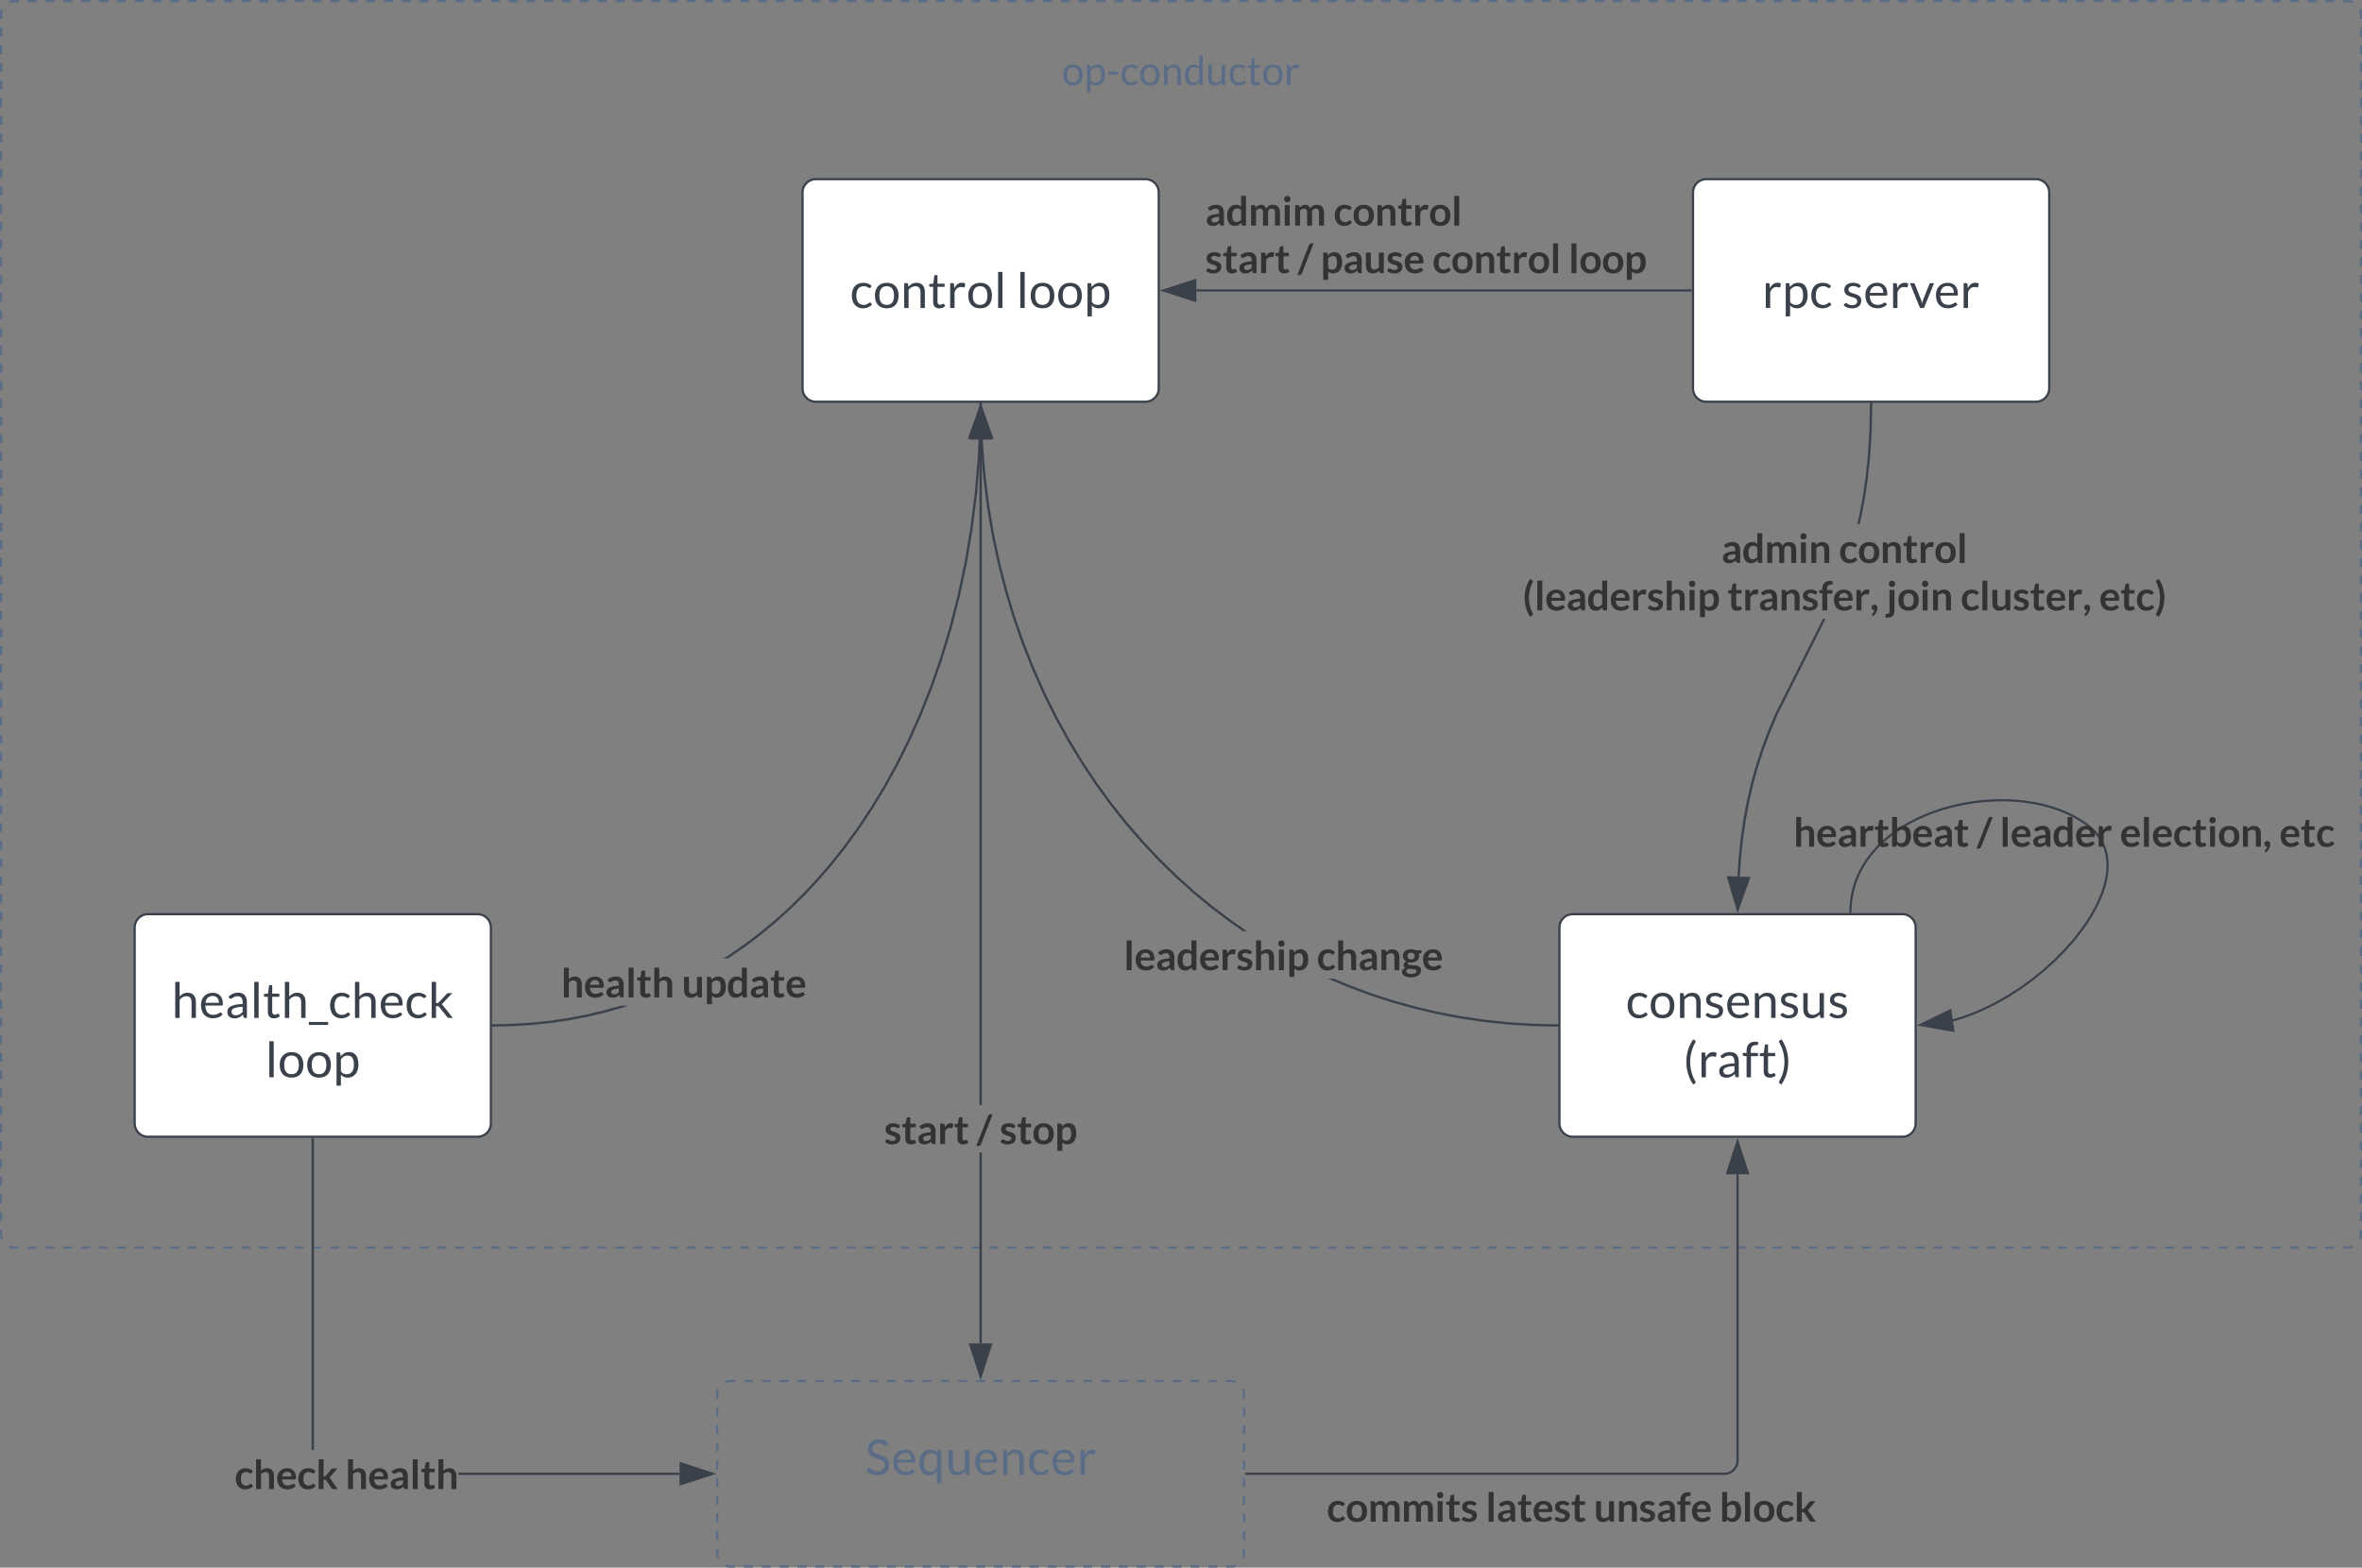 <svg xmlns="http://www.w3.org/2000/svg" xmlns:xlink="http://www.w3.org/1999/xlink" xmlns:lucid="lucid" width="1061" height="704.33"><rect width="100%" height="100%" fill="#808080" stroke="none"/><g transform="translate(-399.5 -239.5)" lucid:page-tab-id="yaTR~mb8Jp3s"><path d="M400 246a6 6 0 0 1 6-6h1048a6 6 0 0 1 6 6v548a6 6 0 0 1-6 6H406a6 6 0 0 1-6-6z" fill="#fff" fill-opacity="0"/><path d="M403.7 240.47l.45-.18.9-.23.95-.07h2m4 0h4m4 0h4m4 0h4m4 0h4m4 0h4m4 0h4m4 0h4m4 0h4m4 0h4m4 0h4m4 0h4m4 0h4m4 0h4m4 0h4m4 0h4m4 0h4m4 0h4m4 0h4m4 0h4m4 0h4m4 0h4m4 0h4m4 0h4m4 0h4m4 0h4m4 0h4m4 0h4m4 0h4m4 0h4m4 0h4m4 0h4m4 0h4m4 0h4m4 0h4m4 0h4m4 0h4m4 0h4m4 0h4m4 0h4m4 0h4m4 0h4m4 0h4m4 0h4m4 0h4m4 0h4m4 0h4m4 0h4m4 0h4m4 0h4m4 0h4m4 0h4m4 0h4m4 0h4m4 0h4m4 0h4m4 0h4m4 0h4m4 0h4m4 0h4m4 0h4m4 0h4m4 0h4m4 0h4m4 0h4m4 0h4m4 0h4m4 0h4m4 0h4m4 0h4m4 0h4m4 0h4m4 0h4m4 0h4m4 0h4m4 0h4m4 0h4m4 0h4m4 0h4m4 0h4m4 0h4m4 0h4m4 0h4m4 0h4m4 0h4m4 0h4m4 0h4m4 0h4m4 0h4m4 0h4m4 0h4m4 0h4m4 0h4m4 0h4m4 0h4m4 0h4m4 0h4m4 0h4m4 0h4m4 0h4m4 0h4m4 0h4m4 0h4m4 0h4m4 0h4m4 0h4m4 0h4m4 0h4m4 0h4m4 0h4m4 0h4m4 0h4m4 0h4m4 0h4m4 0h4m4 0h4m4 0h4m4 0h4m4 0h4m4 0h4m4 0h4m4 0h4m4 0h4m4 0h4m4 0h4m4 0h4m4 0h4m4 0h4m4 0h4m4 0h4m4 0h4m4 0h2l.94.07.9.22.45.17m3.23 3.24l.18.45.23.9.07.95v2m0 3.96v3.97m0 3.97v3.97m0 3.97v3.97m0 3.98v3.97m0 3.98v3.97m0 3.97v3.97m0 3.97v3.98m0 3.97v3.97m0 3.97v3.96m0 3.98v3.97m0 3.98v3.97m0 3.97v3.97m0 3.96v3.97m0 3.97v3.97m0 3.97v3.98m0 3.97v3.96m0 3.97V383m0 3.97v3.97m0 3.97v3.98m0 3.98v3.97m0 3.97v3.97m0 3.97v3.97m0 3.98v3.97m0 3.97v3.97m0 3.96v3.98m0 3.97v3.98m0 3.97v3.97m0 3.97v3.96m0 3.97v3.97m0 3.97v3.98m0 3.97v3.97m0 3.96v3.97m0 3.97v3.97m0 3.97V518m0 4v3.96m0 3.97v3.97m0 3.97v3.97m0 3.97v3.98m0 3.97v3.98m0 3.97v3.97m0 3.97v3.97m0 3.98v3.97m0 3.97v3.97m0 3.96v3.97m0 3.98v3.98m0 3.97v3.97m0 3.97v3.96m0 3.97v3.97m0 3.97v3.98m0 3.97v3.97m0 3.96v3.97m0 3.97v3.97m0 3.97v3.97m0 3.98v3.98m0 3.97v3.97m0 3.97v3.97m0 3.97v3.98m0 3.97v3.97m0 3.97v3.97m0 3.97v3.97m0 3.98v3.97m0 3.97v3.97m0 3.96v3.97m0 3.97v3.98m0 3.97v3.97m0 3.97v3.96m0 3.97v3.97m0 3.97v3.97m0 3.97v2l-.07.94-.22.9-.17.45m-3.24 3.23l-.45.18-.9.23-.95.07h-2m-4 0h-4m-4 0h-4m-4 0h-4m-4 0h-4m-4 0h-4m-4 0h-4m-4 0h-4m-4 0h-4m-4 0h-4m-4 0h-4m-4 0h-4m-4 0h-4m-4 0h-4m-4 0h-4m-4 0h-4m-4 0h-4m-4 0h-4m-4 0h-4m-4 0h-4m-4 0h-4m-4 0h-4m-4 0h-4m-4 0h-4m-4 0h-4m-4 0h-4m-4 0h-4m-4 0h-4m-4 0h-4m-4 0h-4m-4 0h-4m-4 0h-4m-4 0h-4m-4 0h-4m-4 0h-4m-4 0h-4m-4 0h-4m-4 0h-4m-4 0h-4m-4 0h-4m-4 0h-4m-4 0h-4m-4 0h-4m-4 0h-4m-4 0h-4m-4 0h-4m-4 0h-4m-4 0h-4m-4 0h-4m-4 0h-4m-4 0h-4m-4 0h-4m-4 0h-4m-4 0h-4m-4 0h-4m-4 0h-4m-4 0h-4m-4 0h-4m-4 0h-4m-4 0h-4m-4 0h-4m-4 0h-4m-4 0h-4m-4 0h-4m-4 0h-4m-4 0h-4m-4 0h-4m-4 0h-4m-4 0h-4m-4 0h-4m-4 0h-4m-4 0h-4m-4 0h-4m-4 0h-4m-4 0h-4m-4 0h-4m-4 0h-4m-4 0h-4m-4 0h-4m-4 0h-4m-4 0h-4m-4 0h-4m-4 0h-4m-4 0h-4m-4 0h-4m-4 0h-4m-4 0h-4m-4 0h-4m-4 0h-4m-4 0h-4m-4 0h-4m-4 0h-4m-4 0h-4m-4 0h-4m-4 0h-4m-4 0h-4m-4 0h-4m-4 0h-4m-4 0h-4m-4 0h-4m-4 0h-4m-4 0h-4m-4 0h-4m-4 0h-4m-4 0h-4m-4 0h-4m-4 0h-4m-4 0h-4m-4 0h-4m-4 0h-4m-4 0h-4m-4 0h-4m-4 0h-4m-4 0h-4m-4 0h-4m-4 0h-4m-4 0h-4m-4 0h-4m-4 0h-4m-4 0h-4m-4 0h-4m-4 0h-4m-4 0h-4m-4 0h-4m-4 0h-4m-4 0h-4m-4 0h-4m-4 0h-4m-4 0h-4m-4 0h-4m-4 0h-4m-4 0h-2l-.94-.07-.9-.22-.45-.17m-3.23-3.24l-.18-.45-.23-.9-.07-.95v-2m0-3.96v-3.97m0-3.97v-3.97m0-3.97v-3.97m0-3.98v-3.97m0-3.98v-3.97m0-3.97v-3.97m0-3.97v-3.98m0-3.97v-3.97m0-3.97v-3.96m0-3.97v-3.98m0-3.98v-3.97m0-3.97v-3.97m0-3.96v-3.97m0-3.97v-3.97m0-3.98v-3.97m0-3.97v-3.96m0-3.97V657m0-3.97v-3.97m0-3.97v-3.98m0-3.98v-3.97m0-3.97v-3.97m0-3.97v-3.97m0-3.98v-3.97m0-3.97v-3.97m0-3.97v-3.97m0-3.97v-3.98m0-3.97v-3.97m0-3.97v-3.96m0-3.97v-3.97m0-3.98v-3.97m0-3.97v-3.97m0-3.96v-3.97m0-3.97v-3.97m0-3.97V522m0-4v-3.96m0-3.97v-3.97m0-3.97v-3.97m0-3.97v-3.98m0-3.97v-3.98m0-3.97v-3.97m0-3.97v-3.97m0-3.98v-3.97m0-3.97v-3.97m0-3.96v-3.98m0-3.97v-3.98m0-3.97v-3.97m0-3.97v-3.96m0-3.97v-3.97m0-3.97v-3.97m0-3.98v-3.97m0-3.96v-3.97m0-3.97v-3.97m0-3.97v-3.97m0-3.98v-3.98m0-3.97v-3.97m0-3.97v-3.97m0-3.97v-3.98m0-3.97v-3.97m0-3.97v-3.96m0-3.98v-3.97m0-3.98v-3.97m0-3.97v-3.97m0-3.96v-3.97m0-3.97v-3.97m0-3.98v-3.97m0-3.97v-3.96m0-3.97v-3.97m0-3.97v-3.97m0-3.97v-2l.07-.94.22-.9.17-.45" stroke="#5a6c86" fill="none"/><use xlink:href="#a" transform="matrix(1,0,0,1,400,260) translate(476.468 17.766)"/><path d="M721.67 866a6 6 0 0 1 6-6h224.66a6 6 0 0 1 6 6v71.33a6 6 0 0 1-6 6H727.67a6 6 0 0 1-6-6z" fill="#fff" fill-opacity="0"/><path d="M725.38 860.47l.43-.18.93-.23.94-.07h2m4 0h4.03m4 0h4.02m4 0h4.02m4.02 0h4m4.02 0h4m4.02 0h4.02m4 0h4.02m4 0h4.02m4 0h4.03m4 0h4m4.02 0h4m4.03 0h4m4.02 0h4m4.02 0h4m4.02 0h4m4.02 0h4m4.03 0h4m4.02 0h4m4 0h4.02m4.02 0h4m4.02 0h4m4.02 0h4.02m4 0h4.02m4 0h4.02m4.02 0h4m4.02 0h4m4.02 0h4.02m4 0h2l.95.07.92.22.42.17m3.24 3.24l.18.45.22.9.07.95v1.98m0 3.96v3.97m0 3.97v3.96m0 3.97v3.96m0 3.96v3.96m0 3.97v3.96m0 3.97v3.97m0 3.96v3.96m0 3.97v3.96m0 3.95v1.98l-.07.94-.22.92-.18.42m-3.24 3.24l-.43.18-.93.22-.94.07h-2m-4 0h-4.03m-4 0h-4.02m-4 0h-4.02m-4.02 0h-4m-4.02 0h-4m-4.02 0h-4.02m-4 0h-4.02m-4 0h-4.02m-4 0h-4.03m-4 0h-4m-4.02 0h-4m-4.03 0h-4m-4.02 0h-4m-4.02 0h-4m-4.02 0h-4m-4.02 0h-4m-4.03 0h-4m-4.02 0h-4m-4 0h-4.02m-4.02 0h-4m-4.02 0h-4m-4.02 0h-4.02m-4 0h-4.02m-4 0h-4.02m-4.02 0h-4m-4.02 0h-4m-4.02 0h-4.02m-4 0h-2l-.95-.07-.92-.22-.42-.18m-3.24-3.24l-.18-.43-.22-.93-.07-.94v-1.98m0-3.96v-3.97m0-3.97v-3.96m0-3.96v-3.97m0-3.96v-3.95m0-3.97v-3.96m0-3.96v-3.96m0-3.97v-3.96m0-3.96v-3.96m0-3.96V866l.07-.94.22-.9.18-.45" stroke="#5a6c86" fill="none"/><use xlink:href="#b" transform="matrix(1,0,0,1,721.667,880) translate(66.395 22.153)"/><path d="M760 326a6 6 0 0 1 6-6h148a6 6 0 0 1 6 6v88a6 6 0 0 1-6 6H766a6 6 0 0 1-6-6z" stroke="#3a414a" fill="#fff"/><use xlink:href="#c" transform="matrix(1,0,0,1,765,325) translate(16.333 52.871)"/><use xlink:href="#d" transform="matrix(1,0,0,1,765,325) translate(91 52.871)"/><path d="M1100 656.24a6 6 0 0 1 6-6h148a6 6 0 0 1 6 6v88a6 6 0 0 1-6 6h-148a6 6 0 0 1-6-6z" stroke="#3a414a" fill="#fff"/><use xlink:href="#e" transform="matrix(1,0,0,1,1105,655.24) translate(24.811 41.621)"/><use xlink:href="#f" transform="matrix(1,0,0,1,1105,655.24) translate(50.544 68.288)"/><path d="M460 656.24a6 6 0 0 1 6-6h148a6 6 0 0 1 6 6v88a6 6 0 0 1-6 6H466a6 6 0 0 1-6-6z" stroke="#3a414a" fill="#fff"/><use xlink:href="#g" transform="matrix(1,0,0,1,465,655.24) translate(11.622 41.621)"/><use xlink:href="#d" transform="matrix(1,0,0,1,465,655.24) translate(53.667 68.288)"/><path d="M1005.82 682.23l9.58 3.56 9.76 3.17 9.95 2.77 10.17 2.4 10.37 1.97 10.6 1.57 10.82 1.14 11.08.7 10.87.23-.02 1-10.88-.23-11.12-.7-10.87-1.14-10.63-1.57-10.4-2-10.2-2.4-10-2.78-9.8-3.18-9.62-3.58-9.42-3.96H996h2.58zM841.14 440.8l1.1 13.28 1.66 13.07 2.17 12.82 2.67 12.57 3.15 12.28 3.6 12 4.08 11.67 4.5 11.34 4.9 11 5.27 10.64 5.64 10.27 5.98 9.9 6.3 9.5 6.63 9.1 6.9 8.7 7.17 8.3 7.42 7.9 7.64 7.5 7.88 7.1 8.1 6.68 8.27 6.3 7.37 5.12h-1.75l-6.2-4.32-8.34-6.3-8.1-6.73-7.92-7.12-7.68-7.52-7.45-7.93-7.2-8.34-6.92-8.75-6.63-9.14-6.33-9.52-6-9.93-5.68-10.3-5.3-10.7-4.9-11.02-4.52-11.4-4.08-11.7-3.63-12.04-3.16-12.33-2.68-12.6-2.2-12.88-1.64-13.1-1.12-13.34-.17-3.96 1-.05z" stroke="#3a414a" stroke-width=".05" fill="#3a414a"/><path d="M1099.5 699.74v1h-.53l.02-1z" fill="#3a414a"/><path d="M1099.53 699.7v1.07l-.58-.02.02-1.05zm-.53 1h.47v-.94h-.45z" stroke="#3a414a" stroke-width=".05" fill="#3a414a"/><path d="M845.1 436.24l-9.28.27 4.23-14.38z" fill="#3a414a"/><path d="M845.8 436.72l-10.65.3L840 420.5zm-9.3-.73l7.9-.24-4.3-12.02z" stroke="#3a414a" stroke-width=".05" fill="#3a414a"/><use xlink:href="#h" transform="matrix(1,0,0,1,904.259,657.853) translate(0 17.547)"/><use xlink:href="#i" transform="matrix(1,0,0,1,904.259,657.853) translate(86.702 17.547)"/><path d="M678.5 692.4l-7.6 2.14-7.8 1.83-8 1.52-8.24 1.2-8.5.9-8.76.55-8.6.18v-1l8.55-.18 8.74-.55 8.43-.88 8.2-1.2 7.96-1.53 7.74-1.83 7.58-2.12.06-.02h3.24zm161.57-255.5l-.34 8.2-1.36 16.17-2 15.84-2.6 15.42-3.16 14.88-3.66 14.3-4.12 13.66-4.52 12.97-4.86 12.28-5.15 11.6-5.4 10.87-5.63 10.2-5.78 9.57-5.94 8.93-6.06 8.34-6.16 7.8-6.25 7.23-6.34 6.75-6.4 6.27-6.48 5.83-6.55 5.42-6.6 5.02-6.7 4.65-1.63 1.03h-1.87l2.95-1.87 6.65-4.62 6.58-5 6.52-5.38 6.45-5.8 6.37-6.24 6.3-6.72 6.23-7.2 6.13-7.75 6.03-8.3 5.9-8.9 5.78-9.52 5.6-10.17 5.38-10.84 5.14-11.54 4.84-12.24 4.5-12.93 4.1-13.62 3.67-14.25 3.15-14.85 2.6-15.37 2-15.8 1.35-16.12.34-8.2z" stroke="#3a414a" stroke-width=".05" fill="#3a414a"/><path d="M621.03 700.73h-.53v-1h.5z" fill="#3a414a"/><path d="M621.05 700.75l-.57.02v-1.05l.55-.02zm-.52-1v.97h.47l-.02-.97z" stroke="#3a414a" stroke-width=".05" fill="#3a414a"/><path d="M844.22 436.5l-9.27-.24 5-14.14z" fill="#3a414a"/><path d="M844.9 437.02l-10.65-.28L840 420.5zm-9.25-1.24l7.9.2-3.63-12.25z" stroke="#3a414a" stroke-width=".05" fill="#3a414a"/><use xlink:href="#j" transform="matrix(1,0,0,1,651.611,670.101) translate(0 17.547)"/><use xlink:href="#k" transform="matrix(1,0,0,1,651.611,670.101) translate(54.151 17.547)"/><path d="M1230.68 649.24l.03-1.6.16-2.02.23-1.97.3-1.9.4-1.9.5-1.83.56-1.8.66-1.8.74-1.76.84-1.75.93-1.73 1.03-1.73 1.14-1.72 1.26-1.7 1.4-1.73 1.5-1.72 1.68-1.7 1.83-1.7 2-1.7 2.18-1.7 2.4-1.66 2.6-1.64 2.8-1.6 3.06-1.54 3.3-1.48 3.52-1.4 3.73-1.26 3.93-1.13 4.1-.98 4.2-.8 4.28-.62 4.28-.4 4.24-.2h4.13l4 .17 3.8.36 3.62.52 3.38.64 3.15.75 2.94.85 2.7.93 2.5.98 2.33 1.04 2.13 1.08 1.97 1.1 1.82 1.16 1.67 1.16.7.54 1.15.92 1.03.93.92.92.83.95.75.95.68.96.6 1 .56 1 .5 1.03.43 1.08.38 1.1.33 1.16.28 1.2.2 1.27.16 1.35.08 1.42v1.52l-.1 1.6-.2 1.77-.32 1.9-.47 2.06-.63 2.26-.87 2.47-1.12 2.73-1.43 3-1.82 3.3-2.25 3.63-2.77 3.94-3.32 4.22-3.92 4.42-4.48 4.54-4.96 4.5-5.33 4.3-5.52 4-5.54 3.53-5.42 3.05-5.2 2.56-4.9 2.1-4.57 1.66-4.25 1.28-.12.03" stroke="#3a414a" stroke-linejoin="round" fill="none"/><path d="M1231.18 649.24v.5h-1v-.53z" stroke="#3a414a" stroke-width=".05" fill="#3a414a"/><path d="M1262.1 700l13.48-6.56 1.3 9.18z" stroke="#3a414a" fill="#3a414a"/><use xlink:href="#l" transform="matrix(1,0,0,1,1205.149,602.391) translate(0 17.547)"/><use xlink:href="#m" transform="matrix(1,0,0,1,1205.149,602.391) translate(82.311 17.547)"/><use xlink:href="#n" transform="matrix(1,0,0,1,1205.149,602.391) translate(92.622 17.547)"/><use xlink:href="#o" transform="matrix(1,0,0,1,1205.149,602.391) translate(146.578 17.547)"/><use xlink:href="#p" transform="matrix(1,0,0,1,1205.149,602.391) translate(218.222 17.547)"/><path d="M1160 326a6 6 0 0 1 6-6h148a6 6 0 0 1 6 6v88a6 6 0 0 1-6 6h-148a6 6 0 0 1-6-6z" stroke="#3a414a" fill="#fff"/><use xlink:href="#q" transform="matrix(1,0,0,1,1165,325) translate(26.089 52.871)"/><use xlink:href="#r" transform="matrix(1,0,0,1,1165,325) translate(61.978 52.871)"/><path d="M1217.7 521.2l-19.7 39.22-3.52 8.38-2.83 7.6-2.4 7.4-2.08 7.43-1.8 7.73-1.57 8.2-1.32 8.92-1.03 9.84-.46 7.48-1-.06.46-7.5 1.03-9.9 1.3-8.93 1.58-8.25 1.82-7.77 2.1-7.48 2.4-7.42 2.85-7.65 3.55-8.43 19.7-39.22 1.54-3.23h1.1zm22.8-100.2l-.26 12.28-.7 11.13-1.03 9.9-1.3 8.93-1.58 8.26-.8 3.38h-1.02l.84-3.6 1.56-8.2 1.32-8.92 1.03-9.84.7-11.08.24-12.25z" stroke="#3a414a" stroke-width=".05" fill="#3a414a"/><path d="M1240.5 421.03l-1-.02v-.5h1z" fill="#3a414a"/><path d="M1240.5 421.05l-1.04-.02v-.55h1.07zm-.98-.53v.46l.94.02v-.48z" stroke="#3a414a" stroke-width=".05" fill="#3a414a"/><path d="M1185.1 634l-5.05 14.12-4.2-14.4z" fill="#3a414a"/><path d="M1185.8 633.52l-5.8 16.22-4.84-16.53zm-5.7 13l4.3-12.04-7.9-.23z" stroke="#3a414a" stroke-width=".05" fill="#3a414a"/><use xlink:href="#s" transform="matrix(1,0,0,1,1083.389,474.881) translate(89.352 17.547)"/><use xlink:href="#t" transform="matrix(1,0,0,1,1083.389,474.881) translate(142.116 17.547)"/><use xlink:href="#u" transform="matrix(1,0,0,1,1083.389,474.881) translate(0.005 38.88)"/><use xlink:href="#v" transform="matrix(1,0,0,1,1083.389,474.881) translate(92.041 38.88)"/><use xlink:href="#w" transform="matrix(1,0,0,1,1083.389,474.881) translate(163.534 38.88)"/><use xlink:href="#x" transform="matrix(1,0,0,1,1083.389,474.881) translate(196.778 38.88)"/><use xlink:href="#y" transform="matrix(1,0,0,1,1083.389,474.881) translate(259.027 38.88)"/><path d="M1159 370H936.88" stroke="#3a414a" fill="none"/><path d="M1159.5 370.5h-.5v-1h.5z" stroke="#3a414a" stroke-width=".05" fill="#3a414a"/><path d="M922.12 370l14.26-4.63v9.26z" stroke="#3a414a" fill="#3a414a"/><use xlink:href="#z" transform="matrix(1,0,0,1,940.858,323.333) translate(0 17.547)"/><use xlink:href="#t" transform="matrix(1,0,0,1,940.858,323.333) translate(57.627 17.547)"/><use xlink:href="#A" transform="matrix(1,0,0,1,940.858,323.333) translate(0 38.88)"/><use xlink:href="#B" transform="matrix(1,0,0,1,940.858,323.333) translate(41.529 38.88)"/><use xlink:href="#C" transform="matrix(1,0,0,1,940.858,323.333) translate(51.84 38.88)"/><use xlink:href="#D" transform="matrix(1,0,0,1,940.858,323.333) translate(102.009 38.88)"/><use xlink:href="#E" transform="matrix(1,0,0,1,940.858,323.333) translate(163.2 38.88)"/><path d="M840.5 843.12h-1v-85.8h1zm0-107.12h-1V421h1z" stroke="#3a414a" stroke-width=".05" fill="#3a414a"/><path d="M840.5 421h-1v-.5h1z" fill="#3a414a"/><path d="M840.52 421.04h-1.04v-.56h1.04zm-1-.52v.47h.96v-.48z" stroke="#3a414a" stroke-width=".05" fill="#3a414a"/><path d="M840 857.88l-4.63-14.26h9.26z" fill="#3a414a"/><path d="M840 859.5l-5.32-16.38h10.64zm-3.95-15.38l3.95 12.14 3.95-12.14z" stroke="#3a414a" stroke-width=".05" fill="#3a414a"/><g><use xlink:href="#F" transform="matrix(1,0,0,1,796.676,736) translate(0 17.547)"/><use xlink:href="#m" transform="matrix(1,0,0,1,796.676,736) translate(41.529 17.547)"/><use xlink:href="#G" transform="matrix(1,0,0,1,796.676,736) translate(51.84 17.547)"/></g><path d="M704.78 901.17v1h-99.4v-1zM540.5 891h-1V751.24h1z" stroke="#3a414a" stroke-width=".05" fill="#3a414a"/><path d="M540.5 751.25h-1v-.5h1z" fill="#3a414a"/><path d="M540.52 751.28h-1.04v-.56h1.04zm-1-.5v.45h.96v-.47z" stroke="#3a414a" stroke-width=".05" fill="#3a414a"/><path d="M719.55 901.67l-14.27 4.63v-9.27z" fill="#3a414a"/><path d="M721.17 901.67l-16.4 5.32v-10.66zm-15.4 3.94l12.16-3.93-12.15-3.95z" stroke="#3a414a" stroke-width=".05" fill="#3a414a"/><g><use xlink:href="#H" transform="matrix(1,0,0,1,504.858,891) translate(0 17.547)"/><use xlink:href="#I" transform="matrix(1,0,0,1,504.858,891) translate(49.804 17.547)"/></g><path d="M959.33 901.67H1174a6 6 0 0 0 6-6V767.12" stroke="#3a414a" fill="none"/><path d="M959.35 902.17h-.52v-1h.52z" stroke="#3a414a" stroke-width=".05" fill="#3a414a"/><path d="M1180 752.36l4.63 14.26h-9.27z" stroke="#3a414a" fill="#3a414a"/><g><use xlink:href="#J" transform="matrix(1,0,0,1,995.431,905.667) translate(0 17.547)"/><use xlink:href="#K" transform="matrix(1,0,0,1,995.431,905.667) translate(71.422 17.547)"/><use xlink:href="#L" transform="matrix(1,0,0,1,995.431,905.667) translate(120.009 17.547)"/><use xlink:href="#M" transform="matrix(1,0,0,1,995.431,905.667) translate(176.462 17.547)"/></g><defs><path fill="#5a6c86" d="M1038-507c0 321-164 521-482 521S72-187 72-507c0-248 107-410 284-485 60-25 126-37 200-37 317 0 482 201 482 522zm-782 1c0 225 80 381 300 381 213 0 298-159 298-381 0-223-84-383-298-383-221 0-300 158-300 383" id="N"/><path fill="#5a6c86" d="M602 14c-133 0-212-47-278-119v448H146v-1356c60 6 147-22 154 37l15 120c80-93 179-175 341-175 282 0 383 224 383 518 0 237-92 406-253 487-54 27-116 40-184 40zm253-527c-3-212-53-374-258-374-136 0-207 69-273 153v490c57 77 121 120 238 120 207 0 295-164 293-389" id="O"/><path fill="#5a6c86" d="M100-675h494v151H100v-151" id="P"/><path fill="#5a6c86" d="M895-142C799-8 539 62 344-21 173-94 74-262 74-507c0-317 160-522 477-522 151 0 254 54 333 132-21 26-39 58-63 81-42 20-68-19-100-34-42-20-91-42-160-40-219 6-304 160-304 383 0 220 82 376 295 383 106 4 169-38 223-84 22-19 53-21 70 1" id="Q"/><path fill="#5a6c86" d="M598-887c-125 2-207 68-274 141V0H146v-1013c60 6 147-22 154 37l14 110c82-87 177-163 336-163 232 0 339 151 339 384V0H811v-645c0-149-65-244-213-242" id="R"/><path fill="#5a6c86" d="M510-1031c133 0 210 49 277 120v-562h178V0c-60-6-146 21-154-37l-16-123C716-67 616 14 455 14 173 14 72-209 72-503c0-237 94-406 254-487 54-27 115-41 184-41zM256-503c2 212 53 373 258 373 136 0 207-69 273-153v-490c-57-77-121-119-237-119-208 0-296 164-294 389" id="S"/><path fill="#5a6c86" d="M461 16c-231 0-339-149-339-383v-646h178v646c0 148 67 243 213 241 125-2 207-66 274-140v-747h178V0c-60-6-146 22-154-37l-14-109C716-60 619 16 461 16" id="T"/><path fill="#5a6c86" d="M698-76c-54 52-145 92-245 92-162 1-249-96-249-260v-620c-58-9-160 26-160-39v-71l166-21 41-313c4-50 80-30 131-34v349h290v129H382v608c-2 78 40 125 111 126 60 2 88-33 128-48 9 0 18 6 25 17" id="U"/><path fill="#5a6c86" d="M584-856c-148 6-210 94-260 211V0H146v-1013c62 7 151-25 157 49l12 158c66-138 184-259 384-216 23 5 44 16 63 27l-23 133c-5 17-15 25-31 25-36 0-71-21-124-19" id="V"/><g id="a"><use transform="matrix(0.009,0,0,0.009,0,0)" xlink:href="#N"/><use transform="matrix(0.009,0,0,0.009,10.008,0)" xlink:href="#O"/><use transform="matrix(0.009,0,0,0.009,19.944,0)" xlink:href="#P"/><use transform="matrix(0.009,0,0,0.009,26.19,0)" xlink:href="#Q"/><use transform="matrix(0.009,0,0,0.009,34.596,0)" xlink:href="#N"/><use transform="matrix(0.009,0,0,0.009,44.604,0)" xlink:href="#R"/><use transform="matrix(0.009,0,0,0.009,54.612,0)" xlink:href="#S"/><use transform="matrix(0.009,0,0,0.009,64.674,0)" xlink:href="#T"/><use transform="matrix(0.009,0,0,0.009,74.682,0)" xlink:href="#Q"/><use transform="matrix(0.009,0,0,0.009,83.088,0)" xlink:href="#U"/><use transform="matrix(0.009,0,0,0.009,89.802,0)" xlink:href="#N"/><use transform="matrix(0.009,0,0,0.009,99.81,0)" xlink:href="#V"/></g><path fill="#5a6c86" d="M513-145c178-4 292-88 292-262 0-193-194-213-343-263-182-61-347-142-342-385 4-188 111-303 254-361 117-48 292-41 408 5 66 26 124 62 173 110-22 37-36 86-66 115-51 25-83-28-123-48-53-26-114-56-200-54-157 4-266 71-266 223 0 186 200 204 344 258 175 65 343 135 343 372 0 289-185 446-480 451-198 4-349-81-449-187 26-36 42-83 76-111 60-25 93 39 140 65 62 34 135 75 239 72" id="W"/><path fill="#5a6c86" d="M954-142C850-8 572 61 364-22 180-96 74-268 74-527c0-234 108-389 275-463 59-26 125-39 198-39 273 0 420 174 420 453 0 48-2 70-43 70H250c8 226 98 375 322 380 114 2 191-38 258-82 70-46 94 37 124 66zM807-617c-5-171-86-278-256-281-181-3-273 116-295 281h551" id="X"/><path fill="#5a6c86" d="M510-1031c142 0 220 55 289 134 10-46 3-116 60-116h106V343H787v-493C708-62 611 14 455 14 173 14 72-209 72-503c0-237 94-406 254-487 54-27 115-41 184-41zM256-503c2 212 53 373 258 373 136 0 207-69 273-153v-490c-56-74-122-119-237-119-208 0-296 164-294 389" id="Y"/><g id="b"><use transform="matrix(0.011,0,0,0.011,0,0)" xlink:href="#W"/><use transform="matrix(0.011,0,0,0.011,11.896,0)" xlink:href="#X"/><use transform="matrix(0.011,0,0,0.011,23.656,0)" xlink:href="#Y"/><use transform="matrix(0.011,0,0,0.011,36.203,0)" xlink:href="#T"/><use transform="matrix(0.011,0,0,0.011,48.682,0)" xlink:href="#X"/><use transform="matrix(0.011,0,0,0.011,60.443,0)" xlink:href="#R"/><use transform="matrix(0.011,0,0,0.011,72.922,0)" xlink:href="#Q"/><use transform="matrix(0.011,0,0,0.011,83.404,0)" xlink:href="#X"/><use transform="matrix(0.011,0,0,0.011,95.164,0)" xlink:href="#V"/></g><path fill="#3a414a" d="M895-142C799-8 539 62 344-21 173-94 74-262 74-507c0-317 160-522 477-522 151 0 254 54 333 132-21 26-39 58-63 81-42 20-68-19-100-34-42-20-91-42-160-40-219 6-304 160-304 383 0 220 82 376 295 383 106 4 169-38 223-84 22-19 53-21 70 1" id="Z"/><path fill="#3a414a" d="M1038-507c0 321-164 521-482 521S72-187 72-507c0-248 107-410 284-485 60-25 126-37 200-37 317 0 482 201 482 522zm-782 1c0 225 80 381 300 381 213 0 298-159 298-381 0-223-84-383-298-383-221 0-300 158-300 383" id="aa"/><path fill="#3a414a" d="M598-887c-125 2-207 68-274 141V0H146v-1013c60 6 147-22 154 37l14 110c82-87 177-163 336-163 232 0 339 151 339 384V0H811v-645c0-149-65-244-213-242" id="ab"/><path fill="#3a414a" d="M698-76c-54 52-145 92-245 92-162 1-249-96-249-260v-620c-58-9-160 26-160-39v-71l166-21 41-313c4-50 80-30 131-34v349h290v129H382v608c-2 78 40 125 111 126 60 2 88-33 128-48 9 0 18 6 25 17" id="ac"/><path fill="#3a414a" d="M584-856c-148 6-210 94-260 211V0H146v-1013c62 7 151-25 157 49l12 158c66-138 184-259 384-216 23 5 44 16 63 27l-23 133c-5 17-15 25-31 25-36 0-71-21-124-19" id="ad"/><path fill="#3a414a" d="M344-1473V0H166v-1473h178" id="ae"/><g id="c"><use transform="matrix(0.011,0,0,0.011,0,0)" xlink:href="#Z"/><use transform="matrix(0.011,0,0,0.011,10.378,0)" xlink:href="#aa"/><use transform="matrix(0.011,0,0,0.011,22.733,0)" xlink:href="#ab"/><use transform="matrix(0.011,0,0,0.011,35.089,0)" xlink:href="#ac"/><use transform="matrix(0.011,0,0,0.011,43.378,0)" xlink:href="#ad"/><use transform="matrix(0.011,0,0,0.011,52.333,0)" xlink:href="#aa"/><use transform="matrix(0.011,0,0,0.011,64.689,0)" xlink:href="#ae"/></g><path fill="#3a414a" d="M602 14c-133 0-212-47-278-119v448H146v-1356c60 6 147-22 154 37l15 120c80-93 179-175 341-175 282 0 383 224 383 518 0 237-92 406-253 487-54 27-116 40-184 40zm253-527c-3-212-53-374-258-374-136 0-207 69-273 153v490c57 77 121 120 238 120 207 0 295-164 293-389" id="af"/><g id="d"><use transform="matrix(0.011,0,0,0.011,0,0)" xlink:href="#ae"/><use transform="matrix(0.011,0,0,0.011,5.689,0)" xlink:href="#aa"/><use transform="matrix(0.011,0,0,0.011,18.044,0)" xlink:href="#aa"/><use transform="matrix(0.011,0,0,0.011,30.4,0)" xlink:href="#af"/></g><path fill="#3a414a" d="M409-112c121-3 207-52 207-167 0-134-157-142-264-181-133-48-263-98-263-275 0-197 153-290 360-294 139-3 243 49 317 118-26 35-46 114-111 76-53-31-114-63-202-61-108 3-195 44-195 147 0 129 158 136 262 175 128 48 263 93 263 264C783-89 627 12 400 16 255 19 139-39 62-107c27-41 57-128 128-81 57 38 118 78 219 76" id="ag"/><path fill="#3a414a" d="M954-142C850-8 572 61 364-22 180-96 74-268 74-527c0-234 108-389 275-463 59-26 125-39 198-39 273 0 420 174 420 453 0 48-2 70-43 70H250c8 226 98 375 322 380 114 2 191-38 258-82 70-46 94 37 124 66zM807-617c-5-171-86-278-256-281-181-3-273 116-295 281h551" id="ah"/><path fill="#3a414a" d="M461 16c-231 0-339-149-339-383v-646h178v646c0 148 67 243 213 241 125-2 207-66 274-140v-747h178V0c-60-6-146 22-154-37l-14-109C716-60 619 16 461 16" id="ai"/><g id="e"><use transform="matrix(0.011,0,0,0.011,0,0)" xlink:href="#Z"/><use transform="matrix(0.011,0,0,0.011,10.378,0)" xlink:href="#aa"/><use transform="matrix(0.011,0,0,0.011,22.733,0)" xlink:href="#ab"/><use transform="matrix(0.011,0,0,0.011,35.089,0)" xlink:href="#ag"/><use transform="matrix(0.011,0,0,0.011,44.733,0)" xlink:href="#ah"/><use transform="matrix(0.011,0,0,0.011,56.378,0)" xlink:href="#ab"/><use transform="matrix(0.011,0,0,0.011,68.733,0)" xlink:href="#ag"/><use transform="matrix(0.011,0,0,0.011,78.378,0)" xlink:href="#ai"/><use transform="matrix(0.011,0,0,0.011,90.733,0)" xlink:href="#ag"/></g><path fill="#3a414a" d="M409 293C214 8 88-383 149-866c35-276 133-488 260-685 32 22 70 38 97 65 12 17 8 37-3 57-126 218-214 479-214 800s87 582 214 800c15 26 10 65-15 74" id="aj"/><path fill="#3a414a" d="M537-1031c235 0 353 147 353 383V0c-58-5-129 17-142-42l-20-94C637-55 545 19 375 16 200 13 92-76 92-253c0-184 160-243 332-285 79-19 176-28 291-31 12-184-31-318-200-318-113 0-181 45-243 91-36 26-82 14-99-17l-32-57c101-96 215-161 396-161zM263-261c0 103 62 152 165 152 140 0 216-64 287-136v-211c-141 4-258 19-349 60-60 27-103 62-103 135" id="ak"/><path fill="#3a414a" d="M594-1317c-165 0-237 72-235 231v93h293v129H365V0H186v-861c-49-9-113-4-146-29-24-17-10-67-14-103h160v-98c5-229 120-363 348-363 45 0 87 7 126 20l-4 89c-2 31-28 28-62 28" id="al"/><path fill="#3a414a" d="M178-1551c194 286 322 675 260 1159-35 275-132 490-260 685-32-22-72-36-97-64-13-15-6-42 3-58C209-48 298-307 298-629c0-321-92-580-214-800-41-75 58-89 94-122" id="am"/><g id="f"><use transform="matrix(0.011,0,0,0.011,0,0)" xlink:href="#aj"/><use transform="matrix(0.011,0,0,0.011,6.667,0)" xlink:href="#ad"/><use transform="matrix(0.011,0,0,0.011,15.2,0)" xlink:href="#ak"/><use transform="matrix(0.011,0,0,0.011,26.467,0)" xlink:href="#al"/><use transform="matrix(0.011,0,0,0.011,33.956,0)" xlink:href="#ac"/><use transform="matrix(0.011,0,0,0.011,42.244,0)" xlink:href="#am"/></g><path fill="#3a414a" d="M598-887c-125 2-207 68-274 141V0H146v-1473h178v596c81-82 173-152 326-152 232 0 339 151 339 384V0H811v-645c0-149-65-244-213-242" id="an"/><path fill="#3a414a" d="M788 165v120H0V165h788" id="ao"/><path fill="#3a414a" d="M331-1473v867c49 0 82 0 108-28l320-343c20-19 33-36 70-36h162C858-871 723-729 590-586c-9 9-19 16-30 23 25 17 41 39 60 63L1016 0c-81-8-184 18-227-35L456-450c-21-27-31-33-75-34h-50V0H152v-1473h179" id="ap"/><g id="g"><use transform="matrix(0.011,0,0,0.011,0,0)" xlink:href="#an"/><use transform="matrix(0.011,0,0,0.011,12.356,0)" xlink:href="#ah"/><use transform="matrix(0.011,0,0,0.011,24,0)" xlink:href="#ak"/><use transform="matrix(0.011,0,0,0.011,35.267,0)" xlink:href="#ae"/><use transform="matrix(0.011,0,0,0.011,40.956,0)" xlink:href="#ac"/><use transform="matrix(0.011,0,0,0.011,49.244,0)" xlink:href="#an"/><use transform="matrix(0.011,0,0,0.011,61.6,0)" xlink:href="#ao"/><use transform="matrix(0.011,0,0,0.011,70.356,0)" xlink:href="#Z"/><use transform="matrix(0.011,0,0,0.011,80.733,0)" xlink:href="#an"/><use transform="matrix(0.011,0,0,0.011,93.089,0)" xlink:href="#ah"/><use transform="matrix(0.011,0,0,0.011,104.733,0)" xlink:href="#Z"/><use transform="matrix(0.011,0,0,0.011,115.111,0)" xlink:href="#ap"/></g><path fill="#333" d="M395-1486V0H148v-1486h247" id="aq"/><path fill="#333" d="M991-153C899-47 760 15 568 15 237 15 63-197 63-535c0-237 116-392 287-467 61-27 129-40 206-40 287 0 444 174 444 465 0 54-3 95-57 95H309c4 226 158 349 385 292 52-13 93-39 132-62 32-19 73-16 93 9zM778-631c-4-143-73-234-217-234-154 0-226 95-247 234h464" id="ar"/><path fill="#333" d="M556-1045c246 0 380 151 380 397V0c-79-6-181 23-196-53l-22-73C630-49 541 18 379 16 194 13 81-77 81-262c0-184 152-247 321-292 78-21 176-31 293-34 10-155-29-262-170-262-104 0-161 40-224 77-47 28-107 5-127-31l-45-79c118-108 260-162 427-162zM317-275c-3 86 56 121 139 121 117 0 179-51 239-111v-173c-122 6-219 17-297 53-49 22-79 51-81 110" id="as"/><path fill="#333" d="M502-1045c120-1 193 43 256 101v-542h247V0c-80-9-199 29-214-45l-20-99C693-58 601 15 441 15 163 15 61-217 61-510c0-241 98-411 259-494 54-27 115-41 182-41zM316-510c0 181 36 329 209 329 118 0 173-54 233-123v-460c-48-59-104-93-198-93-188 0-244 151-244 347" id="at"/><path fill="#333" d="M604-806c-122 5-180 74-225 167V0H132v-1026c83 11 206-35 218 62l15 124c63-106 147-205 295-205 51 0 93 12 126 35l-32 185c-4 23-15 33-40 33-33 0-65-16-110-14" id="au"/><path fill="#333" d="M254-198c95 60 334 64 323-83-9-119-156-122-253-159C192-490 72-550 72-729c0-214 163-309 387-313 145-3 264 55 338 127-26 36-45 82-77 111-69 21-111-33-176-48-103-23-247 0-238 102 11 114 156 118 251 155 126 49 251 100 251 270C808-59 575 48 294 6 192-9 106-54 42-110c28-39 43-95 83-120 49-31 96 11 129 32" id="av"/><path fill="#333" d="M605-850c-102 1-168 52-226 108V0H132v-1486h247v571c76-69 161-129 301-127 234 4 346 154 346 389V0H779v-653c0-121-55-198-174-197" id="aw"/><path fill="#333" d="M395-1026V0H148v-1026h247zm-123-457c96 0 160 62 160 158 0 94-65 155-160 155-93 0-156-62-156-155 0-95 61-158 156-158" id="ax"/><path fill="#333" d="M635 15C514 15 442-25 379-85v420H132v-1361c64 5 145-11 192 11 33 24 28 86 42 129 78-86 174-159 331-159 277 0 379 232 379 524 0 241-96 412-258 495-54 27-116 41-183 41zm186-536c0-181-37-329-209-329-117 0-175 55-233 124v460c48 60 104 93 198 93 188 0 244-152 244-348" id="ay"/><g id="h"><use transform="matrix(0.009,0,0,0.009,0,0)" xlink:href="#aq"/><use transform="matrix(0.009,0,0,0.009,4.818,0)" xlink:href="#ar"/><use transform="matrix(0.009,0,0,0.009,14.32,0)" xlink:href="#as"/><use transform="matrix(0.009,0,0,0.009,23.627,0)" xlink:href="#at"/><use transform="matrix(0.009,0,0,0.009,33.76,0)" xlink:href="#ar"/><use transform="matrix(0.009,0,0,0.009,43.262,0)" xlink:href="#au"/><use transform="matrix(0.009,0,0,0.009,50.524,0)" xlink:href="#av"/><use transform="matrix(0.009,0,0,0.009,58.293,0)" xlink:href="#aw"/><use transform="matrix(0.009,0,0,0.009,68.4,0)" xlink:href="#ax"/><use transform="matrix(0.009,0,0,0.009,73.218,0)" xlink:href="#ay"/></g><path fill="#333" d="M928-153C839-49 712 15 524 15c-227 0-358-131-424-305-47-123-49-306-4-434 67-190 213-318 465-318 165 0 270 58 357 143-29 37-52 81-86 112-71 26-104-41-170-55-24-5-52-12-86-12-192 5-260 143-260 339 0 194 67 336 254 342 98 3 148-38 200-79 26-20 67-17 87 9" id="az"/><path fill="#333" d="M605-850c-102 1-168 52-226 108V0H132v-1026c80 9 198-29 214 45l17 81c77-76 165-142 317-142 235 0 346 154 346 389V0H779v-653c0-121-55-198-174-197" id="aA"/><path fill="#333" d="M247-436C153-487 80-575 80-712c0-228 174-332 407-332 92 0 169 20 230 53h295c-4 63 19 133-53 146l-92 17c30 74 25 184-9 254-72 146-265 223-484 183-51 27-68 81-20 111 145 54 395 5 528 91 60 38 108 95 104 193-8 182-136 275-286 326-172 59-444 28-556-52C83 234 32 179 32 90c0-112 77-164 166-199-49-28-87-70-84-147 4-94 65-143 133-180zm247 621c132 0 252-20 264-139-10-98-129-93-228-102-63-6-132-5-191-13-47 27-93 62-93 127 0 112 123 127 248 127zM305-706c0 111 68 168 182 168s182-56 182-168c0-107-68-165-182-165s-182 58-182 165" id="aB"/><g id="i"><use transform="matrix(0.009,0,0,0.009,0,0)" xlink:href="#az"/><use transform="matrix(0.009,0,0,0.009,8.48,0)" xlink:href="#aw"/><use transform="matrix(0.009,0,0,0.009,18.587,0)" xlink:href="#as"/><use transform="matrix(0.009,0,0,0.009,27.893,0)" xlink:href="#aA"/><use transform="matrix(0.009,0,0,0.009,38,0)" xlink:href="#aB"/><use transform="matrix(0.009,0,0,0.009,47.2,0)" xlink:href="#ar"/></g><path fill="#333" d="M738-75c-64 55-158 90-269 91-176 2-277-109-277-284v-573c-65-4-153 21-153-52v-98l165-27 52-280c10-66 115-35 183-42v323h270v176H439v556c-1 59 32 101 88 102 48 1 68-25 104-34 19 1 25 9 33 22" id="aC"/><g id="j"><use transform="matrix(0.009,0,0,0.009,0,0)" xlink:href="#aw"/><use transform="matrix(0.009,0,0,0.009,10.107,0)" xlink:href="#ar"/><use transform="matrix(0.009,0,0,0.009,19.609,0)" xlink:href="#as"/><use transform="matrix(0.009,0,0,0.009,28.916,0)" xlink:href="#aq"/><use transform="matrix(0.009,0,0,0.009,33.733,0)" xlink:href="#aC"/><use transform="matrix(0.009,0,0,0.009,40.613,0)" xlink:href="#aw"/></g><path fill="#333" d="M457 16c-234 0-346-155-346-390v-652h247v652c0 121 55 198 174 197 102-1 168-51 226-107v-742h247V0c-80-9-199 29-214-45l-17-82C697-50 608 16 457 16" id="aD"/><g id="k"><use transform="matrix(0.009,0,0,0.009,0,0)" xlink:href="#aD"/><use transform="matrix(0.009,0,0,0.009,10.107,0)" xlink:href="#ay"/><use transform="matrix(0.009,0,0,0.009,20.16,0)" xlink:href="#at"/><use transform="matrix(0.009,0,0,0.009,30.293,0)" xlink:href="#as"/><use transform="matrix(0.009,0,0,0.009,39.6,0)" xlink:href="#aC"/><use transform="matrix(0.009,0,0,0.009,46.48,0)" xlink:href="#ar"/></g><path fill="#333" d="M638 15c-134 0-208-58-269-132-10 52-5 117-71 117H135v-1486h247v586c77-79 169-142 318-142 277 0 379 230 379 521 0 241-97 412-259 495-54 27-115 41-182 41zm186-536c0-181-37-329-209-329-117 0-175 55-233 124v460c48 61 104 93 199 93 187 0 243-152 243-348" id="aE"/><g id="l"><use transform="matrix(0.009,0,0,0.009,0,0)" xlink:href="#aw"/><use transform="matrix(0.009,0,0,0.009,10.107,0)" xlink:href="#ar"/><use transform="matrix(0.009,0,0,0.009,19.609,0)" xlink:href="#as"/><use transform="matrix(0.009,0,0,0.009,28.916,0)" xlink:href="#au"/><use transform="matrix(0.009,0,0,0.009,36.178,0)" xlink:href="#aC"/><use transform="matrix(0.009,0,0,0.009,43.058,0)" xlink:href="#aE"/><use transform="matrix(0.009,0,0,0.009,53.191,0)" xlink:href="#ar"/><use transform="matrix(0.009,0,0,0.009,62.693,0)" xlink:href="#as"/><use transform="matrix(0.009,0,0,0.009,72,0)" xlink:href="#aC"/></g><path fill="#333" d="M218 3c-22 53-63 92-132 92H-18l584-1494c20-51 60-86 126-87h105" id="aF"/><use transform="matrix(0.009,0,0,0.009,0,0)" xlink:href="#aF" id="m"/><g id="n"><use transform="matrix(0.009,0,0,0.009,0,0)" xlink:href="#aq"/><use transform="matrix(0.009,0,0,0.009,4.818,0)" xlink:href="#ar"/><use transform="matrix(0.009,0,0,0.009,14.32,0)" xlink:href="#as"/><use transform="matrix(0.009,0,0,0.009,23.627,0)" xlink:href="#at"/><use transform="matrix(0.009,0,0,0.009,33.76,0)" xlink:href="#ar"/><use transform="matrix(0.009,0,0,0.009,43.262,0)" xlink:href="#au"/></g><path fill="#333" d="M361-1005c121-49 297-49 417 0 184 74 298 236 298 490 0 330-178 530-506 530C241 15 61-185 61-515c0-254 115-416 300-490zm-45 492c0 201 65 338 254 338 188 0 251-137 251-338s-63-340-251-340c-189 0-254 139-254 340" id="aG"/><path fill="#333" d="M221-3C132-8 80-62 80-152c0-85 58-133 145-135 137-3 173 141 135 270-37 126-112 227-205 301-28-24-89-65-42-112 45-45 92-100 108-175" id="aH"/><g id="o"><use transform="matrix(0.009,0,0,0.009,0,0)" xlink:href="#ar"/><use transform="matrix(0.009,0,0,0.009,9.502,0)" xlink:href="#aq"/><use transform="matrix(0.009,0,0,0.009,14.32,0)" xlink:href="#ar"/><use transform="matrix(0.009,0,0,0.009,23.822,0)" xlink:href="#az"/><use transform="matrix(0.009,0,0,0.009,32.302,0)" xlink:href="#aC"/><use transform="matrix(0.009,0,0,0.009,39.182,0)" xlink:href="#ax"/><use transform="matrix(0.009,0,0,0.009,44,0)" xlink:href="#aG"/><use transform="matrix(0.009,0,0,0.009,54.107,0)" xlink:href="#aA"/><use transform="matrix(0.009,0,0,0.009,64.213,0)" xlink:href="#aH"/></g><g id="p"><use transform="matrix(0.009,0,0,0.009,0,0)" xlink:href="#ar"/><use transform="matrix(0.009,0,0,0.009,9.502,0)" xlink:href="#aC"/><use transform="matrix(0.009,0,0,0.009,16.382,0)" xlink:href="#az"/></g><g id="q"><use transform="matrix(0.011,0,0,0.011,0,0)" xlink:href="#ad"/><use transform="matrix(0.011,0,0,0.011,8.956,0)" xlink:href="#af"/><use transform="matrix(0.011,0,0,0.011,21.222,0)" xlink:href="#Z"/></g><path fill="#3a414a" d="M18-1013h146c28-1 47 18 55 37l257 652c18 45 27 93 37 143 12-50 22-98 40-143l260-652c17-60 123-30 192-37L592 0H431" id="aI"/><g id="r"><use transform="matrix(0.011,0,0,0.011,0,0)" xlink:href="#ag"/><use transform="matrix(0.011,0,0,0.011,9.644,0)" xlink:href="#ah"/><use transform="matrix(0.011,0,0,0.011,21.289,0)" xlink:href="#ad"/><use transform="matrix(0.011,0,0,0.011,30.244,0)" xlink:href="#aI"/><use transform="matrix(0.011,0,0,0.011,41.333,0)" xlink:href="#ah"/><use transform="matrix(0.011,0,0,0.011,52.978,0)" xlink:href="#ad"/></g><path fill="#333" d="M565-850c-86 0-140 48-186 99V0H132v-1026c80 9 198-29 214 45l16 76c67-72 141-136 276-137 139-1 214 86 253 192 57-117 162-192 328-192 240 0 354 147 354 389V0h-247v-653c1-123-52-197-169-197s-180 76-180 197V0H729v-653c0-127-46-197-164-197" id="aJ"/><g id="s"><use transform="matrix(0.009,0,0,0.009,0,0)" xlink:href="#as"/><use transform="matrix(0.009,0,0,0.009,9.307,0)" xlink:href="#at"/><use transform="matrix(0.009,0,0,0.009,19.44,0)" xlink:href="#aJ"/><use transform="matrix(0.009,0,0,0.009,34.409,0)" xlink:href="#ax"/><use transform="matrix(0.009,0,0,0.009,39.227,0)" xlink:href="#aA"/></g><g id="t"><use transform="matrix(0.009,0,0,0.009,0,0)" xlink:href="#az"/><use transform="matrix(0.009,0,0,0.009,8.48,0)" xlink:href="#aG"/><use transform="matrix(0.009,0,0,0.009,18.587,0)" xlink:href="#aA"/><use transform="matrix(0.009,0,0,0.009,28.693,0)" xlink:href="#aC"/><use transform="matrix(0.009,0,0,0.009,35.573,0)" xlink:href="#au"/><use transform="matrix(0.009,0,0,0.009,42.836,0)" xlink:href="#aG"/><use transform="matrix(0.009,0,0,0.009,52.942,0)" xlink:href="#aq"/></g><path fill="#333" d="M381 316C185 26 60-383 122-872c35-279 131-501 259-698 44 30 96 50 134 86 16 24 12 49-3 77-164 298-252 770-142 1185 35 132 78 259 143 374 20 35 10 87-22 97" id="aK"/><g id="u"><use transform="matrix(0.009,0,0,0.009,0,0)" xlink:href="#aK"/><use transform="matrix(0.009,0,0,0.009,5.333,0)" xlink:href="#aq"/><use transform="matrix(0.009,0,0,0.009,10.151,0)" xlink:href="#ar"/><use transform="matrix(0.009,0,0,0.009,19.653,0)" xlink:href="#as"/><use transform="matrix(0.009,0,0,0.009,28.96,0)" xlink:href="#at"/><use transform="matrix(0.009,0,0,0.009,39.093,0)" xlink:href="#ar"/><use transform="matrix(0.009,0,0,0.009,48.596,0)" xlink:href="#au"/><use transform="matrix(0.009,0,0,0.009,55.858,0)" xlink:href="#av"/><use transform="matrix(0.009,0,0,0.009,63.627,0)" xlink:href="#aw"/><use transform="matrix(0.009,0,0,0.009,73.733,0)" xlink:href="#ax"/><use transform="matrix(0.009,0,0,0.009,78.551,0)" xlink:href="#ay"/></g><path fill="#333" d="M601-1285c-158 0-198 102-186 268h267v176H423V0H176v-840c-61-14-153-3-153-76v-101h153c-17-292 113-454 383-454 47 0 91 6 132 19l-5 124c-1 41-44 43-85 43" id="aL"/><g id="v"><use transform="matrix(0.009,0,0,0.009,0,0)" xlink:href="#aC"/><use transform="matrix(0.009,0,0,0.009,6.88,0)" xlink:href="#au"/><use transform="matrix(0.009,0,0,0.009,13.884,0)" xlink:href="#as"/><use transform="matrix(0.009,0,0,0.009,23.191,0)" xlink:href="#aA"/><use transform="matrix(0.009,0,0,0.009,33.298,0)" xlink:href="#av"/><use transform="matrix(0.009,0,0,0.009,41.067,0)" xlink:href="#aL"/><use transform="matrix(0.009,0,0,0.009,47.298,0)" xlink:href="#ar"/><use transform="matrix(0.009,0,0,0.009,56.8,0)" xlink:href="#au"/><use transform="matrix(0.009,0,0,0.009,64.062,0)" xlink:href="#aH"/></g><path fill="#333" d="M16 177c97 0 132-44 132-142v-1061h247V35c-4 210-111 324-327 325-50 0-86-6-126-19l8-133c7-33 23-31 66-31zm256-1660c96 0 160 62 160 158 0 94-65 155-160 155-93 0-156-62-156-155 0-95 61-158 156-158" id="aM"/><g id="w"><use transform="matrix(0.009,0,0,0.009,0,0)" xlink:href="#aM"/><use transform="matrix(0.009,0,0,0.009,4.782,0)" xlink:href="#aG"/><use transform="matrix(0.009,0,0,0.009,14.889,0)" xlink:href="#ax"/><use transform="matrix(0.009,0,0,0.009,19.707,0)" xlink:href="#aA"/></g><g id="x"><use transform="matrix(0.009,0,0,0.009,0,0)" xlink:href="#az"/><use transform="matrix(0.009,0,0,0.009,8.48,0)" xlink:href="#aq"/><use transform="matrix(0.009,0,0,0.009,13.298,0)" xlink:href="#aD"/><use transform="matrix(0.009,0,0,0.009,23.404,0)" xlink:href="#av"/><use transform="matrix(0.009,0,0,0.009,31.173,0)" xlink:href="#aC"/><use transform="matrix(0.009,0,0,0.009,38.053,0)" xlink:href="#ar"/><use transform="matrix(0.009,0,0,0.009,47.556,0)" xlink:href="#au"/><use transform="matrix(0.009,0,0,0.009,54.818,0)" xlink:href="#aH"/></g><path fill="#333" d="M219-1570c196 289 321 700 259 1188-35 279-131 501-259 698-44-30-97-51-134-88-18-18-10-55 2-76 168-296 252-768 143-1184-35-133-78-260-142-375-22-41-9-79 21-97" id="aN"/><g id="y"><use transform="matrix(0.009,0,0,0.009,0,0)" xlink:href="#ar"/><use transform="matrix(0.009,0,0,0.009,9.502,0)" xlink:href="#aC"/><use transform="matrix(0.009,0,0,0.009,16.382,0)" xlink:href="#az"/><use transform="matrix(0.009,0,0,0.009,24.862,0)" xlink:href="#aN"/></g><g id="z"><use transform="matrix(0.009,0,0,0.009,0,0)" xlink:href="#as"/><use transform="matrix(0.009,0,0,0.009,9.307,0)" xlink:href="#at"/><use transform="matrix(0.009,0,0,0.009,19.44,0)" xlink:href="#aJ"/><use transform="matrix(0.009,0,0,0.009,34.409,0)" xlink:href="#ax"/><use transform="matrix(0.009,0,0,0.009,39.227,0)" xlink:href="#aJ"/></g><g id="A"><use transform="matrix(0.009,0,0,0.009,0,0)" xlink:href="#av"/><use transform="matrix(0.009,0,0,0.009,7.769,0)" xlink:href="#aC"/><use transform="matrix(0.009,0,0,0.009,14.649,0)" xlink:href="#as"/><use transform="matrix(0.009,0,0,0.009,23.956,0)" xlink:href="#au"/><use transform="matrix(0.009,0,0,0.009,31.218,0)" xlink:href="#aC"/></g><use transform="matrix(0.009,0,0,0.009,0,0)" xlink:href="#aF" id="B"/><g id="C"><use transform="matrix(0.009,0,0,0.009,0,0)" xlink:href="#ay"/><use transform="matrix(0.009,0,0,0.009,10.053,0)" xlink:href="#as"/><use transform="matrix(0.009,0,0,0.009,19.36,0)" xlink:href="#aD"/><use transform="matrix(0.009,0,0,0.009,29.467,0)" xlink:href="#av"/><use transform="matrix(0.009,0,0,0.009,37.236,0)" xlink:href="#ar"/></g><g id="D"><use transform="matrix(0.009,0,0,0.009,0,0)" xlink:href="#az"/><use transform="matrix(0.009,0,0,0.009,8.48,0)" xlink:href="#aG"/><use transform="matrix(0.009,0,0,0.009,18.587,0)" xlink:href="#aA"/><use transform="matrix(0.009,0,0,0.009,28.693,0)" xlink:href="#aC"/><use transform="matrix(0.009,0,0,0.009,35.573,0)" xlink:href="#au"/><use transform="matrix(0.009,0,0,0.009,42.836,0)" xlink:href="#aG"/><use transform="matrix(0.009,0,0,0.009,52.942,0)" xlink:href="#aq"/></g><g id="E"><use transform="matrix(0.009,0,0,0.009,0,0)" xlink:href="#aq"/><use transform="matrix(0.009,0,0,0.009,4.818,0)" xlink:href="#aG"/><use transform="matrix(0.009,0,0,0.009,14.924,0)" xlink:href="#aG"/><use transform="matrix(0.009,0,0,0.009,25.031,0)" xlink:href="#ay"/></g><g id="F"><use transform="matrix(0.009,0,0,0.009,0,0)" xlink:href="#av"/><use transform="matrix(0.009,0,0,0.009,7.769,0)" xlink:href="#aC"/><use transform="matrix(0.009,0,0,0.009,14.649,0)" xlink:href="#as"/><use transform="matrix(0.009,0,0,0.009,23.956,0)" xlink:href="#au"/><use transform="matrix(0.009,0,0,0.009,31.218,0)" xlink:href="#aC"/></g><g id="G"><use transform="matrix(0.009,0,0,0.009,0,0)" xlink:href="#av"/><use transform="matrix(0.009,0,0,0.009,7.769,0)" xlink:href="#aC"/><use transform="matrix(0.009,0,0,0.009,14.649,0)" xlink:href="#aG"/><use transform="matrix(0.009,0,0,0.009,24.756,0)" xlink:href="#ay"/></g><path fill="#333" d="M382-1486v851c54 1 89-1 115-33l255-315c22-25 41-43 86-43h226C946-887 832-742 710-606c-11 12-25 21-39 30 29 21 48 49 69 78L1082 0H859c-44-1-65-15-85-44L513-433c-20-29-30-36-75-37h-56V0H135v-1486h247" id="aO"/><g id="H"><use transform="matrix(0.009,0,0,0.009,0,0)" xlink:href="#az"/><use transform="matrix(0.009,0,0,0.009,8.48,0)" xlink:href="#aw"/><use transform="matrix(0.009,0,0,0.009,18.587,0)" xlink:href="#ar"/><use transform="matrix(0.009,0,0,0.009,28.089,0)" xlink:href="#az"/><use transform="matrix(0.009,0,0,0.009,36.569,0)" xlink:href="#aO"/></g><g id="I"><use transform="matrix(0.009,0,0,0.009,0,0)" xlink:href="#aw"/><use transform="matrix(0.009,0,0,0.009,10.107,0)" xlink:href="#ar"/><use transform="matrix(0.009,0,0,0.009,19.609,0)" xlink:href="#as"/><use transform="matrix(0.009,0,0,0.009,28.916,0)" xlink:href="#aq"/><use transform="matrix(0.009,0,0,0.009,33.733,0)" xlink:href="#aC"/><use transform="matrix(0.009,0,0,0.009,40.613,0)" xlink:href="#aw"/></g><g id="J"><use transform="matrix(0.009,0,0,0.009,0,0)" xlink:href="#az"/><use transform="matrix(0.009,0,0,0.009,8.48,0)" xlink:href="#aG"/><use transform="matrix(0.009,0,0,0.009,18.587,0)" xlink:href="#aJ"/><use transform="matrix(0.009,0,0,0.009,33.556,0)" xlink:href="#aJ"/><use transform="matrix(0.009,0,0,0.009,48.524,0)" xlink:href="#ax"/><use transform="matrix(0.009,0,0,0.009,53.342,0)" xlink:href="#aC"/><use transform="matrix(0.009,0,0,0.009,60.222,0)" xlink:href="#av"/></g><g id="K"><use transform="matrix(0.009,0,0,0.009,0,0)" xlink:href="#aq"/><use transform="matrix(0.009,0,0,0.009,4.818,0)" xlink:href="#as"/><use transform="matrix(0.009,0,0,0.009,14.124,0)" xlink:href="#aC"/><use transform="matrix(0.009,0,0,0.009,21.004,0)" xlink:href="#ar"/><use transform="matrix(0.009,0,0,0.009,30.507,0)" xlink:href="#av"/><use transform="matrix(0.009,0,0,0.009,38.276,0)" xlink:href="#aC"/></g><g id="L"><use transform="matrix(0.009,0,0,0.009,0,0)" xlink:href="#aD"/><use transform="matrix(0.009,0,0,0.009,10.107,0)" xlink:href="#aA"/><use transform="matrix(0.009,0,0,0.009,20.213,0)" xlink:href="#av"/><use transform="matrix(0.009,0,0,0.009,27.982,0)" xlink:href="#as"/><use transform="matrix(0.009,0,0,0.009,37.289,0)" xlink:href="#aL"/><use transform="matrix(0.009,0,0,0.009,43.52,0)" xlink:href="#ar"/></g><g id="M"><use transform="matrix(0.009,0,0,0.009,0,0)" xlink:href="#aE"/><use transform="matrix(0.009,0,0,0.009,10.133,0)" xlink:href="#aq"/><use transform="matrix(0.009,0,0,0.009,14.951,0)" xlink:href="#aG"/><use transform="matrix(0.009,0,0,0.009,25.058,0)" xlink:href="#az"/><use transform="matrix(0.009,0,0,0.009,33.538,0)" xlink:href="#aO"/></g></defs></g></svg>